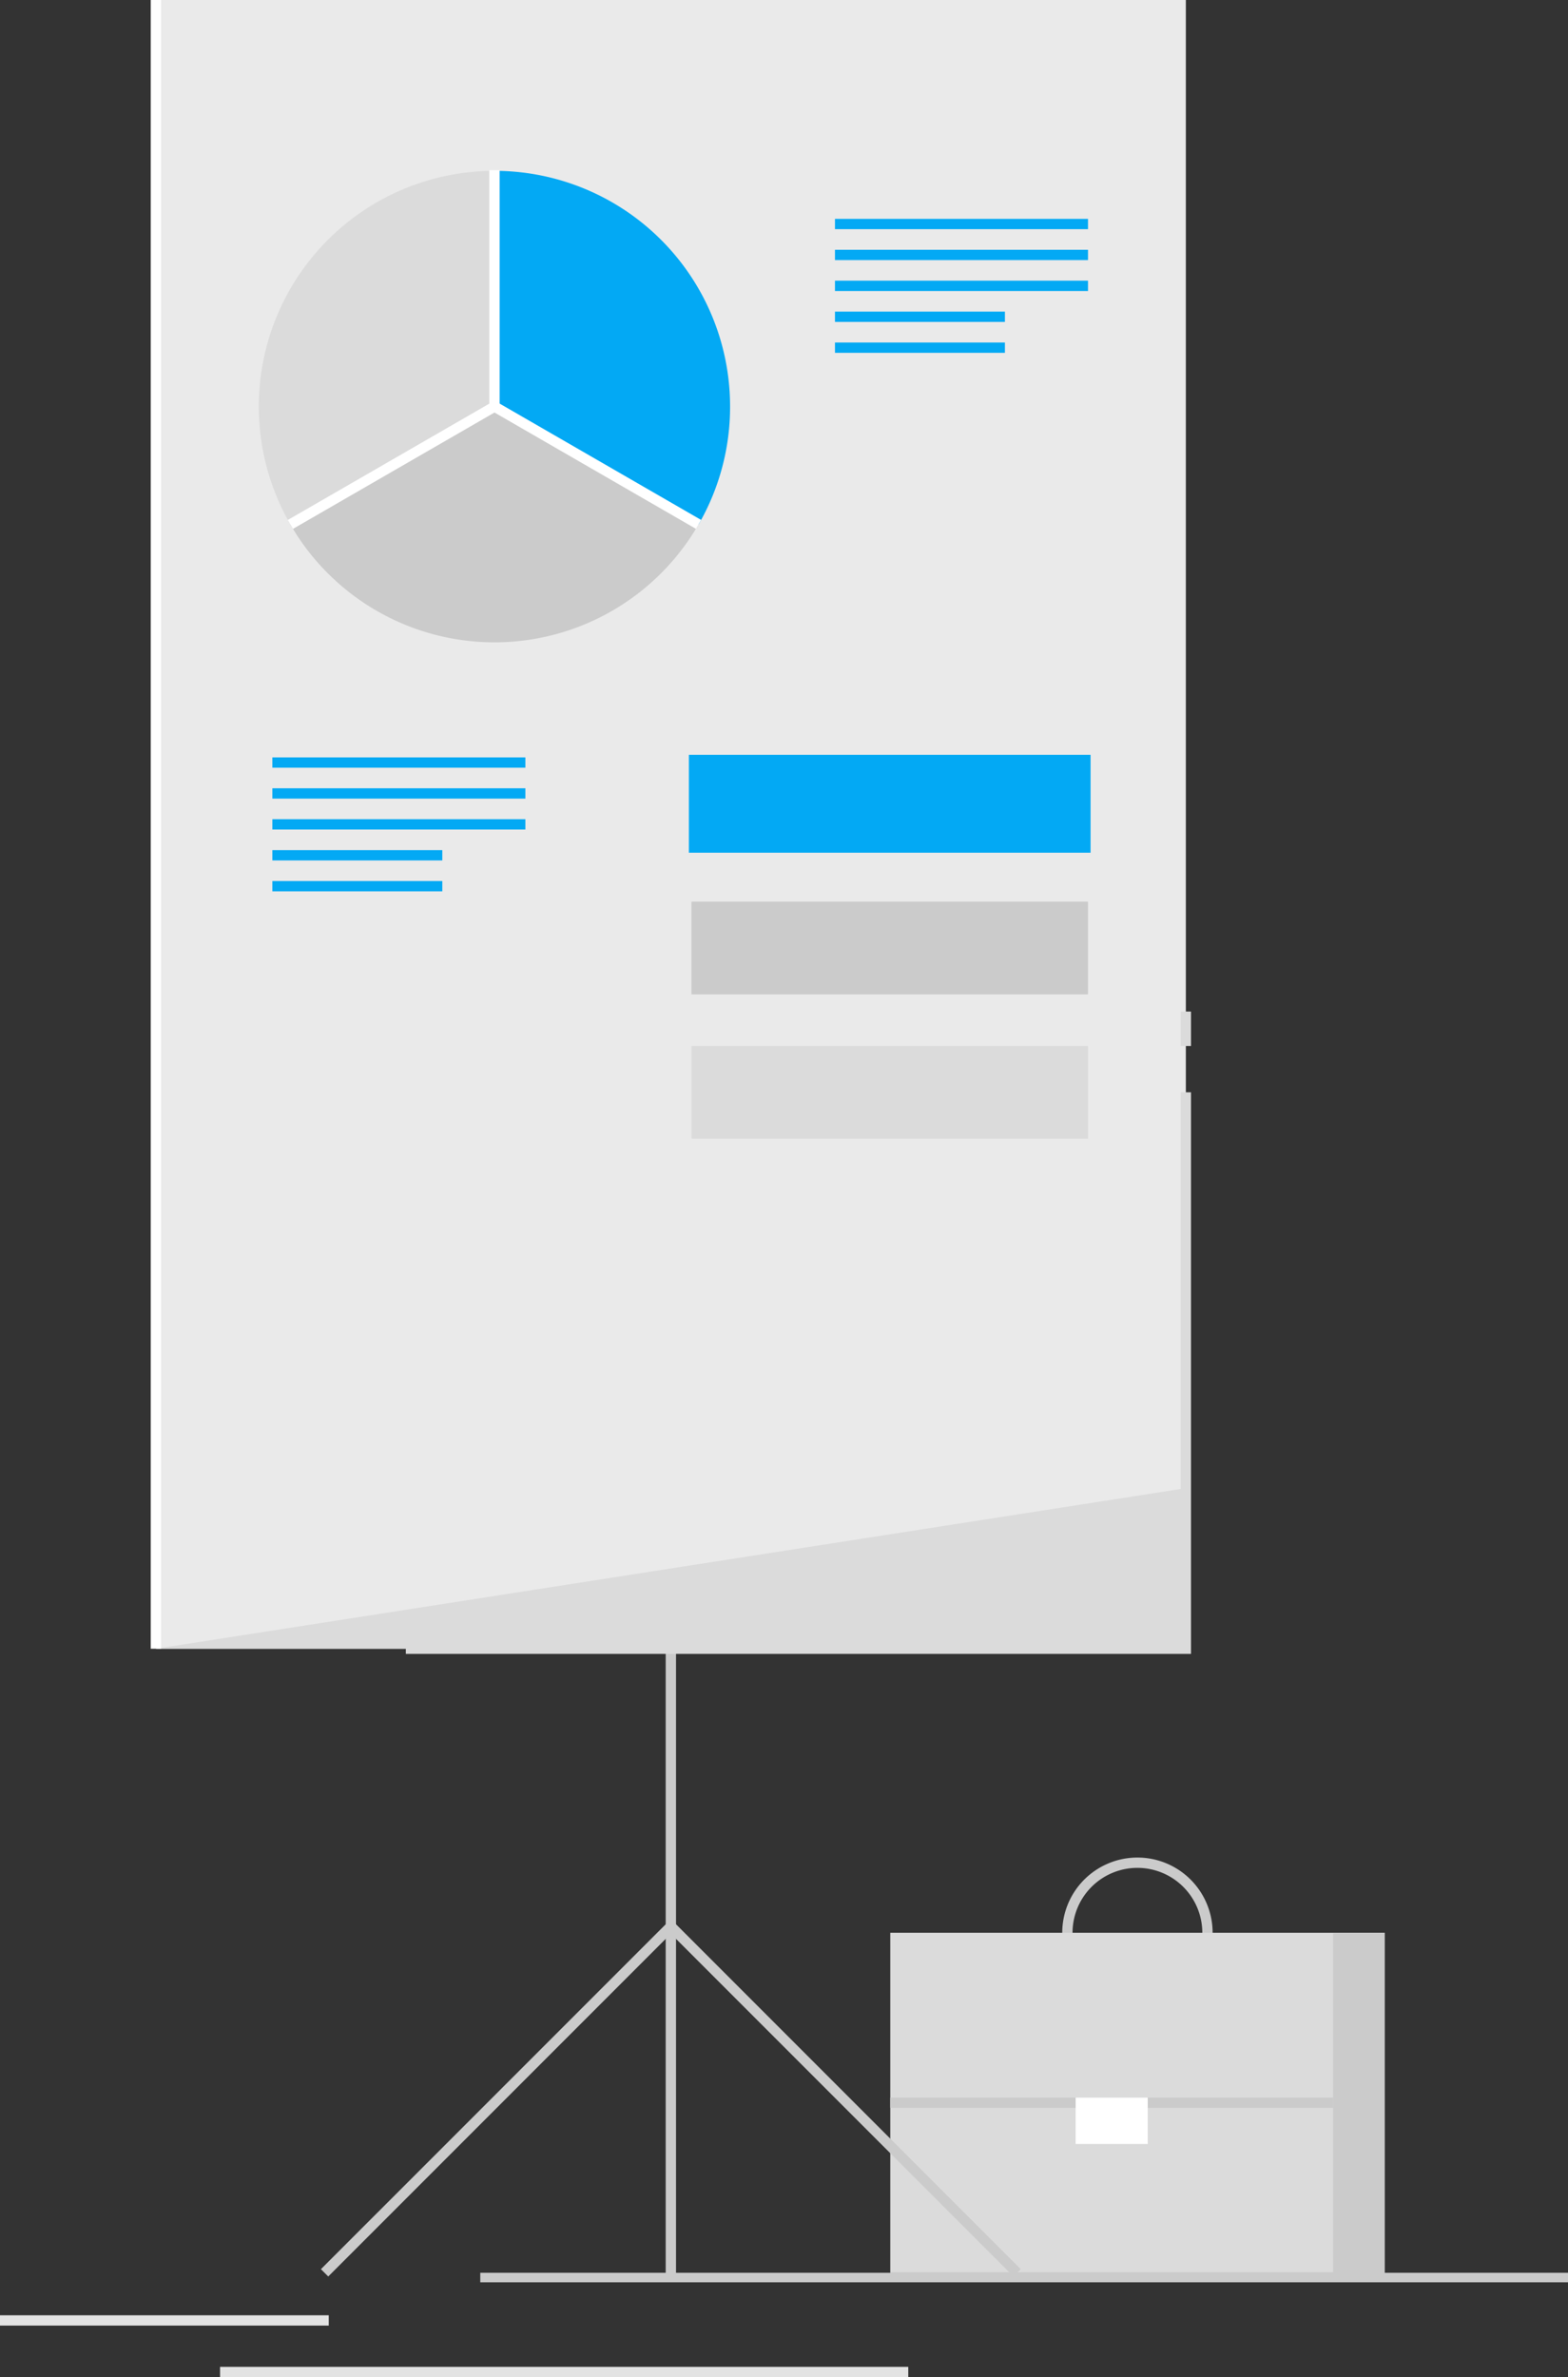 <svg xmlns="http://www.w3.org/2000/svg" viewBox="0 0 304.48 461.38"><rect x="0" y="0" width="304.48" height="461.38" fill="#333333" stroke="none"/><defs><style>.a{fill:#cbcbcb;}.b{fill:#dbdbdb;}.c{fill:#fff;}.d{fill:#e3e3e3;}.e{fill:#eaeaea;}.f{fill:#03a9f4;}</style></defs><path class="a" d="M220.87,389.73a14.6,14.6,0,1,1,14.6-14.6A14.617,14.617,0,0,1,220.87,389.73Zm0-27.2a12.6,12.6,0,1,0,12.6,12.6A12.611,12.611,0,0,0,220.87,362.53Z"/><rect class="b" width="95.99" height="65.99" transform="translate(172.88 375.13)"/><rect class="a" width="10" height="65.99" transform="translate(258.87 375.13)"/><rect class="a" width="85.99" height="2" transform="translate(172.88 407.12)"/><rect class="c" width="14" height="9" transform="translate(208.87 407.12)"/><path class="d" d="M176.36,460.38h0Z"/><rect class="d" width="133.64" height="2" transform="translate(42.73 459.38)"/><path class="d" d="M63.84,450.37h0Z"/><rect class="d" width="63.84" height="2" transform="translate(0 449.37)"/><rect class="e" width="200" height="320" transform="translate(30.27)"/><rect class="a" width="2" height="121.13" transform="translate(129.27 320)"/><path class="a" d="M196.8,441.84l-66.53-66.53L63.74,441.84l-1.42-1.42,67.95-67.94,67.94,67.94Z"/><path class="b" d="M230.27,288.84V320h-200Z"/><path class="b" d="M96.02,33.16V78.91L56.39,101.79A45.75,45.75,0,0,1,96.02,33.16Z"/><path class="a" d="M135.64,101.79a45.761,45.761,0,0,1-79.26,0L96.01,78.91Z"/><path class="f" d="M141.77,78.91a45.6,45.6,0,0,1-6.12,22.88L96.02,78.91V33.16a45.735,45.735,0,0,1,45.75,45.75Z"/><rect class="f" width="49.13" height="2" transform="translate(52.89 147)"/><rect class="f" width="49.13" height="2" transform="translate(52.89 153)"/><rect class="f" width="49.13" height="2" transform="translate(52.89 159)"/><rect class="f" width="33" height="2" transform="translate(52.89 165)"/><rect class="f" width="33" height="2" transform="translate(52.89 171)"/><rect class="f" width="49.13" height="2" transform="translate(162.14 42.48)"/><rect class="f" width="49.13" height="2" transform="translate(162.14 48.48)"/><rect class="f" width="49.13" height="2" transform="translate(162.14 54.48)"/><rect class="f" width="33" height="2" transform="translate(162.14 60.48)"/><rect class="f" width="33" height="2" transform="translate(162.14 66.48)"/><rect class="f" width="77" height="18" transform="translate(134.27 147)"/><path class="f" d="M211.77,165.5h-78v-19h78Zm-77-1h76v-17h-76Z"/><rect class="a" width="77" height="18" transform="translate(134.27 175)"/><rect class="b" width="77" height="18" transform="translate(134.27 203)"/><path class="c" d="M56.89,102.65l-1-1.73L95.02,78.34V33.03h2V79.49Z"/><rect class="c" width="2" height="45.76" transform="translate(95.513 79.771) rotate(-60.007)"/><rect class="a" width="211.22" height="1.85" transform="translate(93.26 441.12)"/><rect class="c" width="2" height="320" transform="translate(29.27)"/><path class="b" d="M231.27,321H78.81v-2H229.27V212h2Z"/><rect class="b" width="2" height="6.68" transform="translate(229.27 196.33)"/></svg>